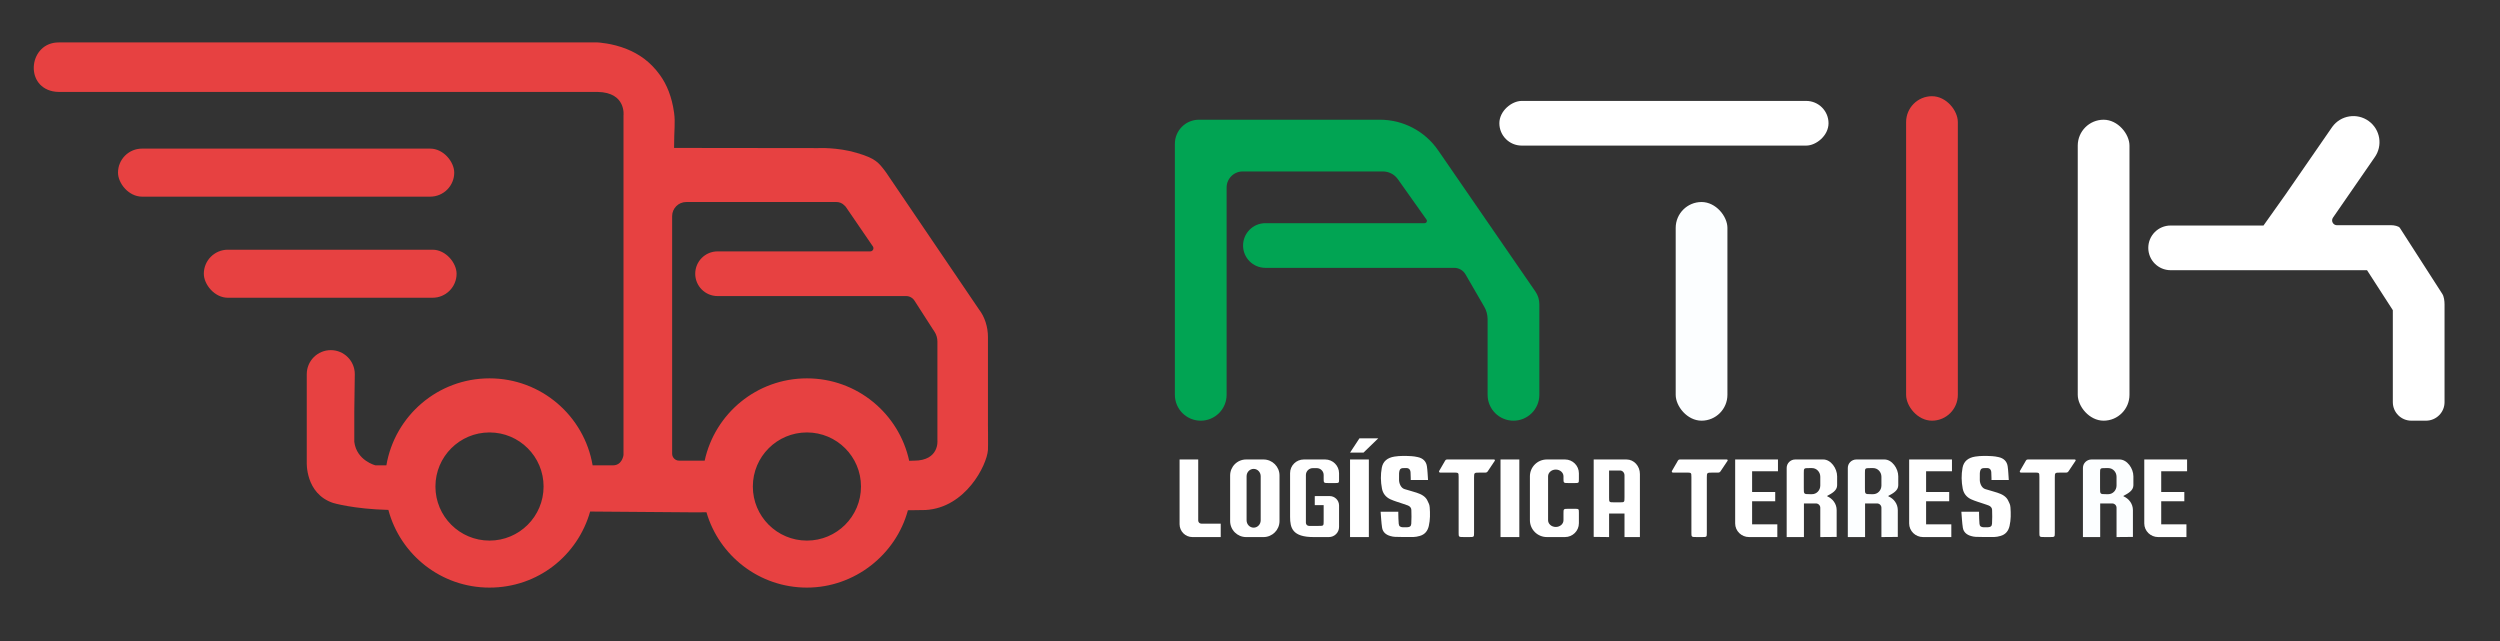 <svg xmlns="http://www.w3.org/2000/svg" id="Capa_1" data-name="Capa 1" viewBox="0 0 3346 858"><rect x="0" y="0" width="3346" height="858" fill="#333333" stroke="none"/><path d="M1792.21,670,1792.21,637.5v3.91c0,2.61,0,3.89-.87,4.52-.83.6-2.46.6-5.66.6h-6.87c-3.93,0-5.72,0-6.54-.97-.68-.82-.68-2.31-.68-5.05v-4.79c0-5.07-4.13-9.18-9.23-9.18h-5.26c-5.13,0-9.29,4.14-9.29,9.24v1.71s0,57.33,0,57.33v4.86c0,2.31,1.88,4.18,4.2,4.18h12.7c3.42,0,5.14,0,6-.8.87-.81.87-2.43.87-5.68v-21.29h-11.9v-12.12l19.85-.04c6.96-.02,12.66,5.64,12.66,12.56h0v28.76c0,7.48-6.1,13.55-13.62,13.55h-20.45c-28.33,0-31.48-12.13-31.48-27.1v-58.48c0-10.09,8.22-18.26,18.36-18.26h28.66c10.19,0,18.53,8.3,18.53,18.43v4.11Z" style="fill: #fff; stroke-width: 0px;"></path><path d="M2094.66,614.96h-24.36c-12.52,0-22.67,10.09-22.67,22.54v58.76c0,12.45,10.15,22.54,22.67,22.54h24.36c10.19,0,18.53-8.3,18.53-18.43v-14.28c0-2.61,0-3.89-.87-4.52-.83-.6-2.46-.6-5.66-.6h-6.87c-3.93,0-5.72,0-6.54.97-.68.82-.68,2.31-.68,5.05v9.27c0,4.99-4.62,9.03-10.31,9.03s-10.31-4.04-10.31-9.03v-58.76c0-4.99,4.62-9.03,10.31-9.03s10.31,4.04,10.31,9.03v3.01c0,2.74,0,4.23.68,5.05.82.97,2.6.97,6.54.97h6.87c3.2,0,4.83,0,5.66-.6.87-.62.87-1.9.87-4.52v-8.02c0-10.14-8.34-18.43-18.53-18.43Z" style="fill: #fff; stroke-width: 0px;"></path><path d="M1991,631.11c-.59.88-1.6,1.42-2.69,1.42h-7.48c-3.87,0-5.86,0-6.88.81-1.01.8-1.07,2.41-1.07,5.6v74c0,3,0,4.46-.9,5.18-.86.68-2.52.68-5.78.68h-6.56c-3.95,0-5.79,0-6.65-.9-.74-.78-.74-2.24-.74-4.96v-74.62c0-3.29,0-4.71-1.35-5.33-1.03-.47-2.84-.47-6.03-.47h-17.37c-1.16,0-1.89-1.2-1.32-2.18l8.14-14.07c.47-.81,1.36-1.32,2.32-1.32h62.97c.95,0,1.53,1.02,1.01,1.79l-9.61,14.36Z" style="fill: #fff; stroke-width: 0px;"></path><path d="M2302.54,631.11c-.59.88-1.6,1.42-2.69,1.42h-7.48c-3.87,0-5.86,0-6.88.81-1.01.8-1.07,2.41-1.07,5.6v74c0,3,0,4.46-.9,5.18-.86.68-2.52.68-5.78.68h-6.56c-3.95,0-5.79,0-6.65-.9-.74-.78-.74-2.24-.74-4.96v-74.62c0-3.29,0-4.71-1.35-5.33-1.03-.47-2.84-.47-6.03-.47h-17.37c-1.16,0-1.89-1.2-1.32-2.18l8.14-14.07c.47-.81,1.36-1.32,2.32-1.32h62.97c.95,0,1.53,1.02,1.01,1.79l-9.61,14.36Z" style="fill: #fff; stroke-width: 0px;"></path><path d="M2768.28,631.11c-.59.88-1.6,1.42-2.69,1.42h-7.48c-3.87,0-5.86,0-6.88.81-1.01.8-1.07,2.41-1.07,5.6v74c0,3,0,4.46-.9,5.18-.86.68-2.52.68-5.78.68h-6.56c-3.95,0-5.79,0-6.65-.9-.74-.78-.74-2.24-.74-4.96v-74.62c0-3.29,0-4.71-1.35-5.33-1.03-.47-2.84-.47-6.03-.47h-17.37c-1.16,0-1.89-1.2-1.32-2.18l8.14-14.07c.47-.81,1.36-1.32,2.32-1.32h62.97c.95,0,1.53,1.02,1.01,1.79l-9.61,14.36Z" style="fill: #fff; stroke-width: 0px;"></path><path d="M2174.23,718.81v-31.54h-20.62v31.54l-20.62-.23v-103.61h43.98c9.87,0,17.88,8.69,17.88,19.42v84.43h-20.62ZM2153.6,636.16v29.42c0,3.24,0,4.93.76,5.8.85.98,2.64.95,6.43.95h6.56c3.38,0,5.1,0,5.97-.78.9-.8.9-2.43.9-5.73v-29.65h0c0-3.56-2.66-6.45-5.94-6.45h-14.69v6.45Z" style="fill: #fff; stroke-width: 0px;"></path><g><rect x="157.94" y="198.9" width="450" height="64.29" rx="32.14" ry="32.14" style="fill: #e74141; stroke-width: 0px;"></rect><rect x="272.8" y="334.21" width="338.29" height="64.29" rx="32.14" ry="32.14" style="fill: #e74141; stroke-width: 0px;"></rect><path d="M1322.28,566.59v-115.41c0-13.82-4.39-27.25-11.99-37.03l-124.61-183.71c-10.06-13.42-13.81-18.41-39.52-25.97-25.72-7.57-51.09-6.24-51.09-6.24l-192.89-.23c0-25.18,1.87-33.82,0-47.2-2.97-21.21-9.62-37.53-18.88-50.35-13.3-18.41-28.49-28.24-44.06-34.62-19.95-8.17-39.56-9.04-39.56-9.04H78.51c-39.11,0-46.32,57.17-8.07,65.37,2.67.57,5.45.87,8.29.87h720.95c38.82.6,34.81,31.62,34.81,31.62v454.36s-1.54,13.81-14.13,13.81h-27.19c-11.22-66.09-68.72-116.43-138.02-116.43s-126.79,50.34-138.02,116.43h-14.61s-25.18-6.29-28.32-31.47v-40.91l.67-49.68c0-17.75-14.39-32.14-32.14-32.14s-32.14,14.39-32.14,32.14v117.33s-2.47,42.48,35.29,55.07c0,0,27.18,8.15,73.94,9.3,15.91,59.87,70.46,103.99,135.33,103.99s118.07-43.06,134.71-101.81l141.61,1.11,14.07-.14c16.96,58.25,70.71,100.84,134.44,100.84s119.14-43.9,135.2-103.53l5.33-.05,18.38-.26c53.5-3.15,81.82-59.79,83.39-80.14.35-4.59,0-35.89,0-35.89ZM655.15,723.53c-39.97,0-72.38-32.4-72.38-72.38s32.4-72.38,72.38-72.38,72.38,32.4,72.38,72.38-32.4,72.38-72.38,72.38ZM1079.98,723.53c-39.97,0-72.38-32.4-72.38-72.38s32.4-72.38,72.38-72.38,72.38,32.4,72.38,72.38-32.4,72.38-72.38,72.38ZM1223.16,616.53l-6.3.23c-13.61-63.09-69.73-110.37-136.89-110.37s-123.14,47.16-136.84,110.14h-3.2s-22.03,0-22.03,0h-8.99c-5.15,0-9.32-4.17-9.32-9.32v-317.95c0-10.43,8.45-18.88,18.88-18.88h201.15c3.83,0,7.49,1.52,10.2,4.22l2.07,2.07,36.37,53.15c1.93,2.82-.09,6.64-3.5,6.64h-204.37c-16.51,0-29.9,13.38-29.9,29.9s13.38,29.9,29.9,29.9h252.36c4.52,0,8.74,2.3,11.18,6.11l24.4,37.95,2.23,3.35c2.65,3.97,4.06,8.64,4.06,13.41v132.05s3.15,27.42-31.47,27.42Z" style="fill: #e74141; stroke-width: 0px;"></path></g><path d="M1924.77,201.15c-17.64-25.62-46.76-40.92-77.87-40.92h-242.24c-17.79,0-32.21,14.42-32.21,32.21v335.98c0,19.12,15.5,34.62,34.62,34.62h0c19.12,0,34.62-15.5,34.62-34.62v-213.99s0-63.41,0-63.41c0-11.91,9.65-21.56,21.56-21.56h187.58c7.98,0,15.46,3.87,20.07,10.38l38.29,54.02c1.44,2.03-.01,4.84-2.5,4.84h-213.08c-16.51,0-29.9,13.38-29.9,29.9h0c0,16.51,13.38,29.9,29.9,29.9h185.67s67.1,0,67.1,0c6.19,0,11.91,3.3,15.01,8.65l25.11,43.36c2.95,5.09,4.5,10.87,4.5,16.76v101.16c0,19.12,15.5,34.62,34.62,34.62h0c19.12,0,34.62-15.5,34.62-34.62v-121.34c0-6.03-1.83-11.91-5.25-16.88l-130.21-189.05Z" style="fill: #01a453; stroke-width: 0px;"></path><rect x="2242.75" y="270.38" width="69.23" height="292.66" rx="34.62" ry="34.62" style="fill: #fcfeff; stroke-width: 0px;"></rect><rect x="2551.14" y="128.77" width="69.23" height="434.27" rx="34.62" ry="34.62" style="fill: #e74141; stroke-width: 0px;"></rect><rect x="2780.86" y="160.24" width="69.23" height="402.8" rx="34.62" ry="34.62" style="fill: #fff; stroke-width: 0px;"></rect><path d="M3211.98,304.99c-1.67-2.51-8.1-3.55-11.12-3.55h-73.13c-5.19-.03-8.23-5.86-5.28-10.13l55.67-80.55c11.29-15.65,7.76-37.49-7.89-48.78h0c-15.65-11.29-37.49-7.76-48.78,7.89l-62.63,90.62-29.36,41.35h-124.3c-16.51,0-29.9,13.38-29.9,29.9h0c0,16.51,13.38,29.9,29.9,29.9h245.46s17.41,0,17.41,0l34.52,53.5v123.13c0,13.68,11.09,24.77,24.77,24.77h19.68c13.68,0,24.77-11.09,24.77-24.77v-123.13s0-7.61,0-7.61c0-4.53-.63-10.64-3.15-14.41l-56.64-88.11Z" style="fill: #fff; stroke-width: 0px;"></path><rect x="2197.12" y="-55.33" width="59.79" height="440.56" rx="29.9" ry="29.9" transform="translate(2391.97 -2062.05) rotate(90)" style="fill: #fff; stroke-width: 0px;"></rect><path d="M1633.82,718.81h-30.46s-7.47,0-7.47,0c-9.43,0-17.14-7.71-17.14-17.14v-86.71h24.94v81.75c0,2.27,1.84,4.12,4.12,4.12h26.01v17.98Z" style="fill: #fff; stroke-width: 0px;"></path><path d="M1691.07,614.96h-23.23c-11.83,0-21.43,9.59-21.43,21.43v61c0,11.83,9.59,21.43,21.43,21.43h23.23c11.83,0,21.43-9.59,21.43-21.43v-61c0-11.83-9.59-21.43-21.43-21.43ZM1687.32,696.38c0,5.43-4.23,9.83-9.44,9.83s-9.44-4.41-9.44-9.83v-59c0-5.43,4.23-9.83,9.44-9.83s9.44,4.41,9.44,9.83v59Z" style="fill: #fff; stroke-width: 0px;"></path><rect x="2008.3" y="614.96" width="25.17" height="103.85" style="fill: #fff; stroke-width: 0px;"></rect><path d="M2322.35,614.96h57.29v15.79h-34.62v27.78h30.93v12.35h-30.93v30.86h33.76v17.07h-37.82c-10.28,0-18.61-8.17-18.61-18.25v-85.6Z" style="fill: #fff; stroke-width: 0px;"></path><path d="M2555.22,614.96h57.29v15.79h-34.62v27.78h30.93v12.35h-30.93v30.86h33.76v17.07h-37.82c-10.28,0-18.61-8.17-18.61-18.25v-85.6Z" style="fill: #fff; stroke-width: 0px;"></path><path d="M2869.9,614.96h57.29v15.79h-34.62v27.78h30.93v12.35h-30.93v30.86h33.76v17.07h-37.82c-10.28,0-18.61-8.17-18.61-18.25v-85.6Z" style="fill: #fff; stroke-width: 0px;"></path><path d="M2458.82,649.4v-11.85c0-10.67-8.4-22.59-18.57-22.59h-37.48c-6.34,0-11.48,5.06-11.48,11.3v92.55h23.1v-45.01h16c3.25,0,5.89,2.6,5.89,5.8v39.21l21.91-.19v-35.83c0-8.56-5.4-15.41-12.67-18.57v-.53c5.9-3.16,13.31-6.91,13.31-14.29ZM2436.28,649.77c0,6.43-4.94,11.64-11.03,11.64h-2.82c-4.52,0-6.55,0-7.47-1.34-.75-1.09-.75-3.08-.75-6.7v-20.03c0-3.23,0-4.94.78-5.84.88-1.01,2.73-1.01,6.65-1.01h3.6c6.09,0,11.03,5.21,11.03,11.64v11.64Z" style="fill: #fff; stroke-width: 0px;"></path><path d="M2855.33,649.4v-11.85c0-10.67-8.4-22.59-18.57-22.59h-37.48c-6.34,0-11.48,5.06-11.48,11.3v92.55h23.1v-45.01h16c3.25,0,5.89,2.6,5.89,5.8v39.21l21.91-.19v-35.83c0-8.56-5.4-15.41-12.67-18.57v-.53c5.9-3.16,13.31-6.91,13.31-14.29ZM2832.78,649.77c0,6.43-4.94,11.64-11.03,11.64h-2.82c-4.52,0-6.55,0-7.47-1.34-.75-1.09-.75-3.08-.75-6.7v-20.03c0-3.23,0-4.94.78-5.84.88-1.01,2.73-1.01,6.65-1.01h3.6c6.09,0,11.03,5.21,11.03,11.64v11.64Z" style="fill: #fcfeff; stroke-width: 0px;"></path><path d="M2540.64,649.4v-11.85c0-10.67-8.4-22.59-18.57-22.59h-37.48c-6.34,0-11.48,5.06-11.48,11.3v92.55h23.1v-45.01h16c3.25,0,5.89,2.6,5.89,5.8v39.21l21.91-.19v-35.83c0-8.56-5.4-15.41-12.67-18.57v-.53c5.9-3.16,13.31-6.91,13.31-14.29ZM2518.1,649.77c0,6.43-4.94,11.64-11.03,11.64h-2.82c-4.52,0-6.55,0-7.47-1.34-.75-1.09-.75-3.08-.75-6.7v-20.03c0-3.23,0-4.94.78-5.84.88-1.01,2.73-1.01,6.65-1.01h3.6c6.09,0,11.03,5.21,11.03,11.64v11.64Z" style="fill: #fcfeff; stroke-width: 0px;"></path><g><rect x="1806.9" y="614.96" width="25.17" height="103.85" style="fill: #fff; stroke-width: 0px;"></rect><polygon points="1806.9 605.79 1824.91 605.79 1844.67 586.64 1819.49 586.64 1806.9 605.79" style="fill: #fff; stroke-width: 0px;"></polygon></g><path d="M1911.28,642.4h-23.15c0-.94.01-1.76,0-2.59-.08-3.7-.1-4.25-.28-7.94-.05-1.03-.35-2.16-.9-3.05-2-3.22-5.51-2.25-8.56-2.31-2.27-.05-4.38.56-5.11,2.88-.4,1.28-.73,2.63-.76,3.96-.1,3.91.03,4.68-.04,8.59-.09,4.83,2.4,11.14,7.28,12.65,5.41,1.68,10.93,3.07,16.3,4.84,6.17,2.04,11.94,4.97,14.53,10.82,1.66,3.74,2.63,4.76,2.93,8.8.62,8.3.69,16.65-1.2,24.87-1.47,6.4-4.98,11.37-12.1,13.37-2.85.8-5.87,1.42-8.83,1.47-8.11.12-16.23-.04-24.34-.25-2.05-.05-4.12-.53-6.11-1.07-6.11-1.64-10.24-5.38-11.14-11.12-1.09-7-1.34-14.11-1.97-21.38h23.67c0,.8-.02,1.62,0,2.44.15,4.54.1,9.11.56,13.63.33,3.34,2,4.49,5.69,4.72,1.77.11,3.56.11,5.33,0,3.79-.23,5.6-1.39,5.8-4.87.36-6.17.3-12.37.09-18.55-.09-2.73-2.08-4.85-4.79-5.86-4.71-1.77-9.57-3.17-14.33-4.81-3.03-1.04-6.1-2.05-8.97-3.4-6.35-2.99-10.02-7.97-11.25-14.34-1.78-9.24-1.94-18.54-.23-27.81,1.6-8.69,7.5-13.5,17.02-15.01,7.57-1.2,15.1-.95,22.65-.57,2.82.14,5.65.67,8.42,1.25,7.14,1.5,11.35,5.8,12.31,12.33.87,5.96,1.01,12.01,1.5,18.32Z" style="fill: #fff; stroke-width: 0px;"></path><path d="M2688.56,642.4h-23.15c0-.94.01-1.76,0-2.59-.08-3.7-.1-4.25-.28-7.94-.05-1.03-.35-2.16-.9-3.05-2-3.22-5.51-2.25-8.56-2.31-2.27-.05-4.38.56-5.11,2.88-.4,1.28-.73,2.63-.76,3.96-.1,3.91.03,4.68-.04,8.59-.09,4.83,2.4,11.14,7.28,12.65,5.41,1.68,10.93,3.07,16.3,4.84,6.17,2.04,11.94,4.97,14.53,10.82,1.66,3.74,2.63,4.76,2.93,8.8.62,8.3.69,16.65-1.2,24.87-1.47,6.4-4.98,11.37-12.1,13.37-2.85.8-5.87,1.42-8.83,1.47-8.11.12-16.23-.04-24.34-.25-2.05-.05-4.12-.53-6.11-1.07-6.11-1.64-10.24-5.38-11.14-11.12-1.09-7-1.34-14.11-1.97-21.38h23.67c0,.8-.02,1.62,0,2.44.15,4.54.1,9.11.56,13.63.33,3.34,2,4.49,5.69,4.72,1.77.11,3.56.11,5.33,0,3.79-.23,5.6-1.39,5.8-4.87.36-6.17.3-12.37.09-18.55-.09-2.73-2.08-4.85-4.79-5.86-4.71-1.77-9.57-3.17-14.33-4.81-3.03-1.04-6.1-2.05-8.97-3.4-6.35-2.99-10.02-7.97-11.25-14.34-1.78-9.24-1.94-18.54-.23-27.81,1.6-8.69,7.5-13.5,17.02-15.01,7.57-1.2,15.1-.95,22.65-.57,2.82.14,5.65.67,8.42,1.25,7.14,1.5,11.35,5.8,12.31,12.33.87,5.96,1.01,12.01,1.5,18.32Z" style="fill: #fff; stroke-width: 0px;"></path></svg>